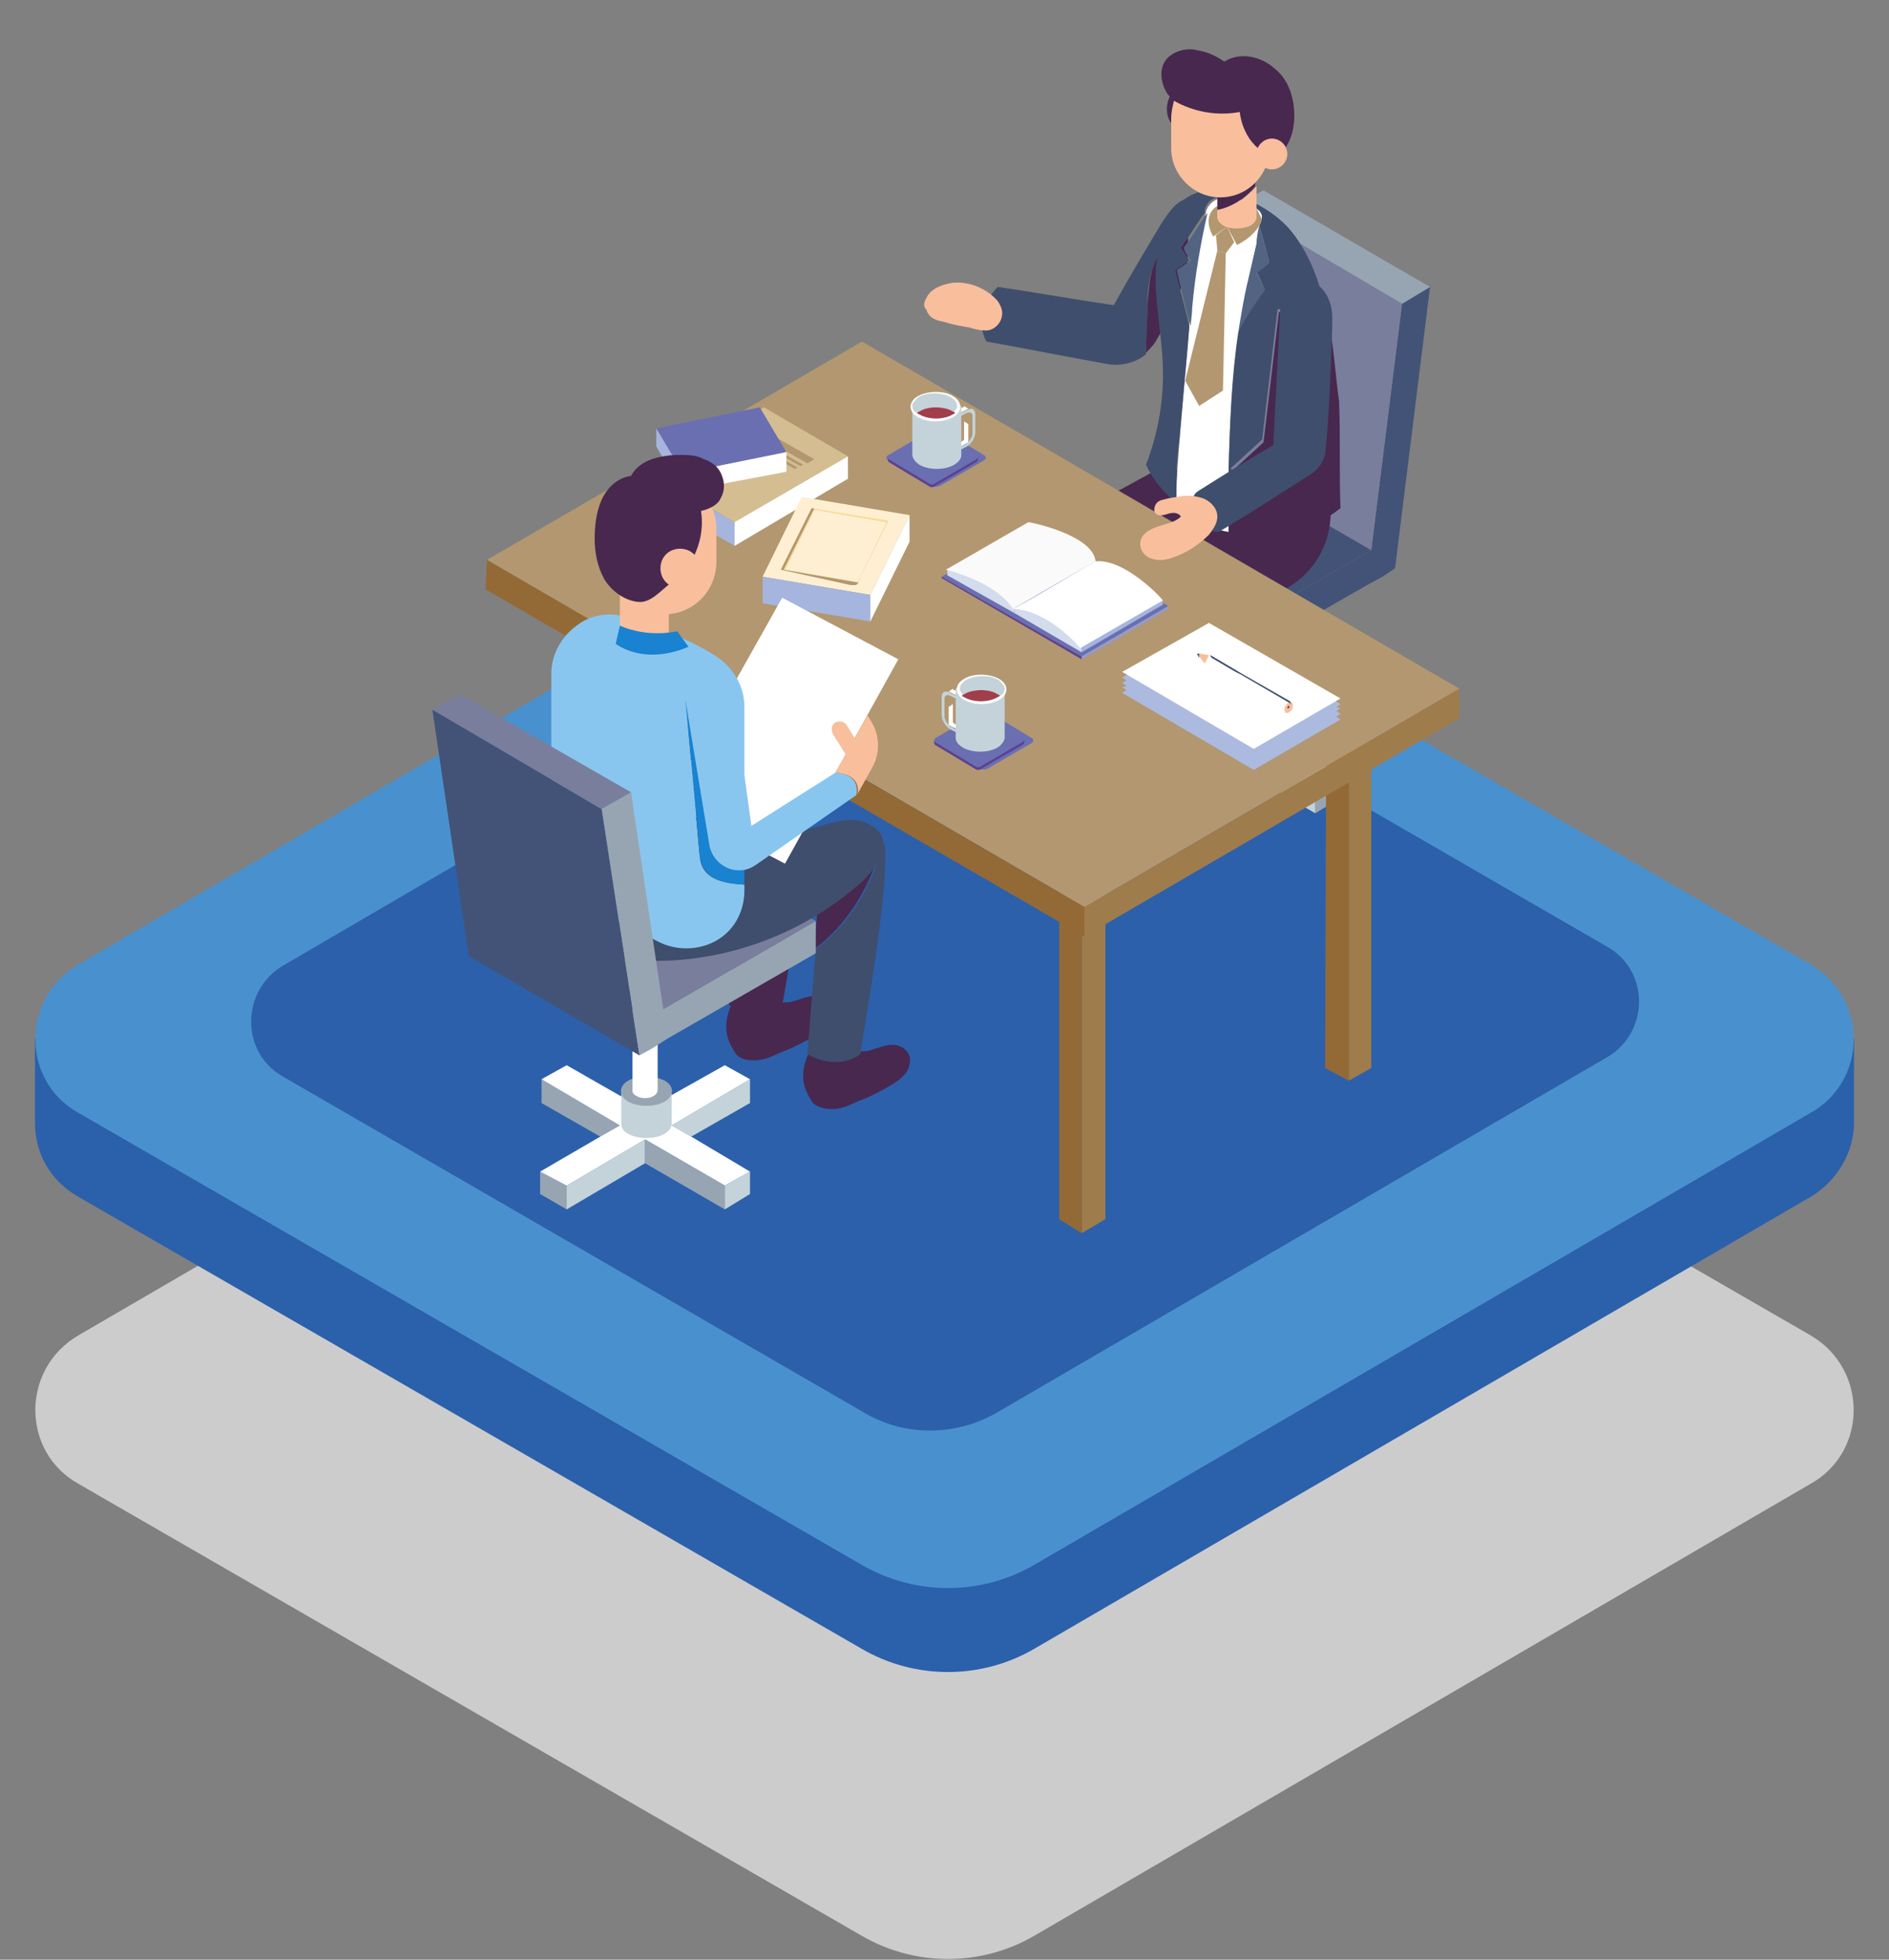 <?xml version="1.0" encoding="UTF-8"?>
<svg id="Step_2" xmlns="http://www.w3.org/2000/svg" version="1.1" viewBox="0 0 135 140">
  <rect x="0" y="0" width="135" height="140" fill="#808080" stroke="none"/>
  <!-- Generator: Adobe Illustrator 29.6.1, SVG Export Plug-In . SVG Version: 2.1.1 Build 9)  -->
  <defs>
    <style>
      .st0 {
        fill: #972f43;
      }

      .st1 {
        fill: #d3dced;
      }

      .st2 {
        fill: #7d313e;
      }

      .st3 {
        fill: #50243c;
      }

      .st4 {
        fill: #526482;
      }

      .st5 {
        fill: #2695aa;
      }

      .st6 {
        fill: #909dd0;
      }

      .st7 {
        fill: #bfc3d3;
      }

      .st8 {
        fill: #823340;
      }

      .st9 {
        fill: #8c3745;
      }

      .st10 {
        fill: #f9be9c;
      }

      .st11 {
        fill: #babbbb;
      }

      .st12 {
        fill: #fff;
      }

      .st13 {
        fill: #435377;
      }

      .st14 {
        fill: #1b6978;
      }

      .st15 {
        fill: #84273a;
      }

      .st16 {
        fill: #797e9c;
      }

      .st17 {
        fill: none;
      }

      .st18 {
        fill: #5c4291;
      }

      .st19 {
        fill: #ac4455;
      }

      .st20 {
        fill: #acbae0;
      }

      .st21 {
        fill: #3f4e6c;
      }

      .st22 {
        isolation: isolate;
      }

      .st23 {
        fill: #913947;
      }

      .st24 {
        fill: #89c6ef;
      }

      .st25 {
        fill: #a84253;
      }

      .st26 {
        fill: #936a35;
      }

      .st27 {
        fill: #983c4c;
      }

      .st28 {
        fill: #762434;
      }

      .st29 {
        fill: #2c60ab;
      }

      .st30 {
        fill: #a04050;
      }

      .st31 {
        fill: #a13e4c;
      }

      .st32 {
        fill: #2b60ab;
      }

      .st33 {
        fill: #a5b5de;
      }

      .st34 {
        fill: #4991ce;
      }

      .st35 {
        fill: #6a6fb2;
      }

      .st36 {
        fill: #da1b6c;
      }

      .st37 {
        fill: #b29770;
      }

      .st38 {
        fill: #a34051;
      }

      .st39 {
        fill: #c4d3d9;
      }

      .st40 {
        fill: #922d40;
      }

      .st41 {
        fill: #cdcccc;
      }

      .st42 {
        fill: #9e3d4f;
      }

      .st43 {
        fill: #ffdd89;
      }

      .st44 {
        fill: #48284f;
      }

      .st45 {
        fill: #fafafa;
      }

      .st46 {
        fill: #873542;
      }

      .st47 {
        fill: #9f7c4c;
      }

      .st48 {
        fill: #ffefd2;
      }

      .st49 {
        fill: #1982d1;
      }

      .st50 {
        fill: #d4be91;
      }

      .st51 {
        fill: #97a5b3;
      }

      .st52 {
        fill: #943c4b;
      }
    </style>
  </defs>
  <path class="st41" d="M129.4,95.4l-56-32.3c-3.8-2.2-8.5-2.2-12.3,0L5.6,95.4c-4.1,2.4-4.1,8.3,0,10.6l56,32.3c3.8,2.2,8.5,2.2,12.3,0l55.5-32.3c4.1-2.3,4.1-8.2,0-10.6Z"/>
  <g>
    <path class="st32" d="M132.5,74.2h-4.3l-54.8-31.6c-3.8-2.2-8.5-2.2-12.3,0L6.7,74.2H2.5v6h0c0,2.1,1,4.1,3.1,5.3l56,32.3c3.8,2.2,8.5,2.2,12.3,0l55.5-32.3c2-1.2,3.1-3.3,3.1-5.3h0v-6Z"/>
    <path class="st34" d="M129.4,68.9l-56-32.3c-3.8-2.2-8.5-2.2-12.3,0L5.6,68.9c-4.1,2.4-4.1,8.3,0,10.6l56,32.3c3.8,2.2,8.5,2.2,12.3,0l55.5-32.3c4.1-2.3,4.1-8.2,0-10.6Z"/>
  </g>
  <g>
    <path class="st29" d="M114.8,67.6l-41.7-24.1c-2.8-1.6-6.3-1.6-9.2,0l-43.7,25.5c-3,1.8-3,6.2,0,7.9l41.7,24.1c2.8,1.6,6.3,1.6,9.2,0l43.8-25.5c3-1.8,3-6.2-.1-7.9Z"/>
    <g>
      <g>
        <g>
          <g>
            <g>
              <polygon class="st39" points="85.1 52.9 80.9 50.5 80.9 48.8 86.5 52.1 85.1 52.9"/>
              <polygon class="st51" points="95.8 48.8 95.8 50.5 91.6 52.9 90.1 52.1 95.8 48.8"/>
              <polygon class="st39" points="82.6 56.4 82.6 58.1 80.8 57 80.8 55.3 82.6 56.4"/>
              <polygon class="st51" points="88.3 53.1 88.3 54.8 82.6 58.1 82.6 56.4 88.3 53.1"/>
              <polygon class="st12" points="88.3 53.1 82.6 56.4 80.8 55.3 85.1 52.9 86.5 52.1 80.9 48.8 82.7 47.7 88.3 51 94 47.7 95.8 48.8 90.1 52.1 91.6 52.9 95.8 55.3 94 56.4 88.3 53.1"/>
              <polygon class="st39" points="94 56.4 94 58.1 88.3 54.8 88.3 53.1 94 56.4"/>
              <polygon class="st51" points="95.8 55.3 95.8 57 94 58.1 94 56.4 95.8 55.3"/>
            </g>
            <path class="st39" d="M90.1,49.6v2.3h0c0,.3-.2.5-.5.7-.7.4-1.9.4-2.6,0-.4-.2-.5-.5-.5-.7h0v-2.3h3.6Z"/>
            <path class="st51" d="M87,48.9c-.7.4-.7,1.1,0,1.5s1.9.4,2.6,0,.7-1.1,0-1.5-1.8-.4-2.6,0Z"/>
            <path class="st12" d="M87.7,36.9c.3-.2.9-.2,1.2,0,.2.1.3.2.3.4v12.3c0,.1-.1.3-.3.4-.3.2-.9.2-1.2,0-.2-.1-.3-.2-.3-.4h0v-12.3h0c.1-.2.1-.3.3-.4Z"/>
          </g>
          <g class="st22">
            <polygon class="st16" points="87.4 47.7 75.5 40.8 75.5 38.5 87.4 45.4 87.4 47.7"/>
            <polygon class="st13" points="87.4 45.4 75.5 38.5 86.1 32.4 98 39.3 87.4 45.4"/>
            <polygon class="st13" points="100.2 21.7 102.2 20.5 99.7 40.6 98.8 41.2 97.7 41.8 87.4 47.7 87.4 45.4 98 39.3 100.2 21.7"/>
            <polygon class="st51" points="100.2 21.7 88.3 14.7 90.3 13.6 102.2 20.5 100.2 21.7"/>
            <polygon class="st16" points="98 39.3 86.1 32.4 88.3 14.7 100.2 21.7 98 39.3"/>
          </g>
        </g>
        <path class="st44" d="M82.6,33.6l-6.6,3.6,11.1,7.5,4.9-2.7c1.9-1.1,3.1-3.1,3.1-5.4v-1l-12.5-2Z"/>
      </g>
      <g class="st22">
        <polygon class="st7" points="79 56.6 77.3 57.6 75.7 56.6 77.3 55.7 79 56.6"/>
        <polygon class="st47" points="79 56.6 79 87.1 77.3 88.1 77.3 57.6 79 56.6"/>
        <polygon class="st26" points="77.3 57.6 77.3 88.1 75.7 87.1 75.7 56.6 77.3 57.6"/>
      </g>
      <g class="st22">
        <polygon class="st7" points="44.6 36.5 42.9 37.5 41.3 36.5 42.9 35.6 44.6 36.5"/>
        <polygon class="st47" points="44.6 36.5 44.6 67.1 42.9 68 42.9 37.5 44.6 36.5"/>
        <polygon class="st26" points="42.9 37.5 42.9 68 41.3 67.1 41.3 36.5 42.9 37.5"/>
      </g>
      <g class="st22">
        <polygon class="st7" points="98 45.7 96.4 46.7 94.8 45.7 96.4 44.8 98 45.7"/>
        <polygon class="st47" points="98 45.7 98 76.3 96.4 77.2 96.4 46.7 98 45.7"/>
        <polygon class="st26" points="96.4 46.7 96.4 77.2 94.7 76.3 94.8 45.7 96.4 46.7"/>
      </g>
      <g class="st22">
        <polygon class="st37" points="104.3 49.2 77.5 64.8 34.8 40 61.6 24.4 104.3 49.2"/>
        <polygon class="st47" points="104.3 49.2 104.3 51.3 77.5 66.9 77.5 64.8 104.3 49.2"/>
        <polygon class="st26" points="77.5 64.8 77.5 66.9 34.7 42.1 34.8 40 77.5 64.8"/>
      </g>
      <g>
        <g class="st22">
          <polygon class="st35" points="83.5 43.3 77.3 46.9 67.3 41.2 73.6 37.5 83.5 43.3"/>
          <polygon class="st6" points="83.5 43.3 83.5 43.5 77.3 47.1 77.3 46.9 83.5 43.3"/>
          <polygon class="st18" points="77.3 46.9 77.3 47.1 67.3 41.3 67.3 41.2 77.3 46.9"/>
        </g>
        <polygon class="st11" points="78.3 40.1 78.3 40.4 72.5 43.8 72.5 43.5 78.3 40.1"/>
        <polygon class="st1" points="72.5 43.5 72.5 43.8 67.7 41.1 67.7 40.7 71.4 40.4 72.5 43.5"/>
        <polygon class="st33" points="83.1 42.8 83.1 43.2 77.3 46.6 77.3 46.2 83.1 42.8"/>
        <polygon class="st1" points="77.3 46.2 77.3 46.6 72.5 43.8 72.5 43.5 75.7 43.5 77.3 46.2"/>
        <path class="st12" d="M78.3,40.1c-1.3.7-3.5,2.1-5.9,3.4,2.6.1,4.8,2.8,4.8,2.8l5.9-3.4c0-.1-2.7-3-4.8-2.8Z"/>
        <path class="st45" d="M78.3,40.1c-1.6.9-4,2.3-5.9,3.4-1.3-2-4.8-2.8-4.8-2.8l5.9-3.4c.1,0,4.6.9,4.8,2.8Z"/>
      </g>
      <g>
        <g>
          <g>
            <rect class="st5" x="54" y="30.4" height=".6"/>
            <rect class="st5" x="53.4" y="30.9" height=".3"/>
            <rect class="st5" x="53" y="31.2" height=".3"/>
            <polygon class="st14" points="54.3 30.6 58.1 32.8 58.1 32.8 54.3 30.6 54.3 30.6"/>
            <polygon class="st37" points="54.3 30.6 53.7 30.9 57.6 33.1 58.1 32.8 54.3 30.6"/>
            <polygon class="st14" points="53.5 31 57.4 33.2 57.4 33.2 53.5 31 53.5 31"/>
            <polygon class="st37" points="53.5 31 53.5 31 53.3 31.1 57.2 33.4 57.4 33.2 53.5 31"/>
            <polygon class="st14" points="53.1 31.2 57 33.5 57 33.5 53.1 31.2 53.1 31.2"/>
            <polygon class="st37" points="53.1 31.2 53.1 31.2 52.9 31.4 56.8 33.6 57 33.5 53.1 31.2"/>
            <path class="st50" d="M60.6,32.6l-6-3.5-8.1,4.7,6,3.5,8.1-4.7ZM54.3,30.6l3.9,2.2h0l-.5.3-3.9-2.2h0l.5-.3ZM53.5,31l3.9,2.2h0l-.2.1-3.9-2.2h0l.2-.1ZM53.1,31.2l3.9,2.2h0l-.2.1-3.9-2.2h0l.2-.1Z"/>
            <polygon class="st33" points="46.5 33.9 46.5 35.5 52.5 39 52.5 37.3 46.5 33.9"/>
            <polygon class="st12" points="52.5 37.3 52.5 39 60.6 34.2 60.6 32.6 52.5 37.3"/>
          </g>
          <polygon class="st36" points="46.7 34.4 46.7 35.5 46.9 35.3 47.1 35.7 47.1 34.7 46.7 34.4"/>
        </g>
        <g>
          <path class="st17" d="M63.7,37.2h0Z"/>
          <polygon class="st17" points="58 36.3 58 36.3 58 36.3 58 36.3"/>
          <polygon class="st17" points="58.1 36.3 58.1 36.3 58.1 36.3 58.1 36.3"/>
          <polygon class="st17" points="58.2 36.2 58.2 36.2 58.2 36.2 58.2 36.2"/>
          <polygon class="st17" points="63.7 37.2 63.7 37.2 63.7 37.2 63.7 37.2"/>
          <polygon class="st17" points="58.1 36.2 58.1 36.2 58.1 36.2 58.1 36.2"/>
          <path class="st17" d="M58.2,36.2h0Z"/>
          <path class="st17" d="M58.1,36.2h0Z"/>
          <path class="st17" d="M63.7,37.2h0Z"/>
          <path class="st17" d="M63.7,37.2h0Z"/>
          <polygon class="st17" points="55.8 40.7 55.8 40.7 55.8 40.7 55.8 40.7"/>
          <polygon class="st17" points="55.8 40.7 55.8 40.7 55.8 40.7 55.8 40.7 55.8 40.7"/>
          <polygon class="st17" points="58 36.3 58 36.3 58 36.3 58 36.3"/>
          <path class="st17" d="M55.8,40.7h0Z"/>
          <polygon class="st27" points="58.2 36.2 63.6 37.2 63.6 37.2 58.2 36.2 58.2 36.2"/>
          <polygon class="st9" points="58.2 36.2 58.2 36.2 58.2 36.2 58.2 36.2"/>
          <path class="st23" d="M58.2,36.2h0Z"/>
          <polygon class="st52" points="58.2 36.2 58.2 36.2 58.2 36.2 58.2 36.2"/>
          <polygon class="st52" points="58.2 36.2 58.2 36.2 58.2 36.2 58.2 36.2"/>
          <path class="st27" d="M58.2,36.2h0q-.1,0,0,0h0q-.1,0,0,0Z"/>
          <polygon class="st42" points="58.1 36.2 58.1 36.2 58.1 36.2 58.1 36.2"/>
          <polygon class="st42" points="58.1 36.2 58.1 36.2 58.1 36.2 58.1 36.2"/>
          <path class="st38" d="M58.1,36.2h0Z"/>
          <polygon class="st25" points="58.1 36.2 58.1 36.2 58.1 36.2 58.1 36.2"/>
          <polygon class="st25" points="58.1 36.2 58.1 36.2 58.1 36.2 58.1 36.2"/>
          <path class="st19" d="M58.1,36.2h0Z"/>
          <polygon class="st19" points="58.1 36.3 58.1 36.3 58 36.3 58 36.3 58.1 36.3"/>
          <polygon class="st25" points="58 36.3 58 36.3 58 36.3 58 36.3"/>
          <polygon class="st25" points="58 36.3 58 36.3 58 36.3 58 36.3"/>
          <polygon class="st38" points="58 36.3 58 36.3 58 36.3 58 36.3"/>
          <polygon class="st38" points="58 36.3 58 36.3 58 36.3 58 36.3"/>
          <polygon class="st42" points="58 36.3 58 36.3 58 36.3 58 36.3"/>
          <polygon class="st27" points="58 36.3 58 36.3 58 36.3 58 36.3 58 36.3"/>
          <polygon class="st2" points="63.7 37.2 63.7 37.2 63.7 37.2 63.7 37.2"/>
          <path class="st8" d="M63.7,37.2h0Z"/>
          <path class="st46" d="M63.7,37.2h0Z"/>
          <polygon class="st9" points="63.6 37.2 63.7 37.2 63.7 37.2 63.6 37.2 63.6 37.2"/>
          <path class="st40" d="M63.4,37.3h0Z"/>
          <path class="st30" d="M55.8,40.8h0Z"/>
          <polygon class="st30" points="55.8 40.7 58 36.3 58 36.3 55.8 40.7 55.8 40.7"/>
          <path class="st30" d="M55.9,40.8h0Z"/>
          <polygon class="st30" points="55.8 40.8 55.8 40.8 55.8 40.8 55.8 40.8"/>
          <polygon class="st27" points="55.8 40.7 55.8 40.7 55.8 40.7 55.8 40.7"/>
          <polygon class="st27" points="55.8 40.8 55.8 40.8 55.8 40.8 55.8 40.8"/>
          <polygon class="st52" points="55.8 40.8 55.8 40.8 55.8 40.8 55.8 40.8"/>
          <path class="st52" d="M55.8,40.7h0Z"/>
          <polygon class="st52" points="55.8 40.7 55.8 40.7 55.8 40.7 55.8 40.7"/>
          <polygon class="st23" points="55.8 40.7 55.8 40.7 55.8 40.7 55.8 40.7"/>
          <polygon class="st23" points="55.8 40.7 55.8 40.7 55.8 40.7 55.8 40.7"/>
          <polygon class="st9" points="55.8 40.7 55.8 40.7 55.8 40.7 55.8 40.7"/>
          <polygon class="st15" points="55.89 40.81 55.89 40.81 55.89 40.81 55.89 40.81"/>
          <path class="st28" d="M55.8,40.8h0Z"/>
          <path class="st28" d="M55.8,40.8h0Z"/>
          <path class="st28" d="M55.8,40.7h0Z"/>
          <path class="st30" d="M61.5,41.7h0Z"/>
          <polygon class="st30" points="63.4 37.3 61.3 41.6 61.3 41.6 61.3 41.6 63.4 37.3 63.4 37.3"/>
          <rect class="st27" x="58.7" y="38.5" height="5.3"/>
          <path class="st43" d="M63.7,37.2h0q-.1,0,0,0h0l-5.5-.9h0l-2.2,4.4h0l5.2.9h.3q.1,0,.2-.1h0l.2-.5,1.8-3.8h0ZM63.4,37.3l-2.1,4.3h0l-5.2-.9h0l2.1-4.3,5.2.9h0Z"/>
          <polygon class="st0" points="61.5 41.7 61.5 41.7 61.8 41.2 61.5 41.7"/>
          <polygon class="st40" points="55.9 40.8 55.9 40.8 61.1 41.7 55.9 40.8"/>
          <path class="st40" d="M61.5,41.7h0Z"/>
          <path class="st48" d="M62.2,42.5l2.8-5.7-7.7-1.3-2.8,5.7,7.7,1.3ZM55.8,40.7h0l2.2-4.4h0l5.5.9h0l-2,4-.2.5h0s-.1.1-.2.1h-.3l-5-1.1h0q.1.1,0,0,.1.1,0,0,0,.1,0,0,0,.1,0,0,0,.1,0,0h0q0,.1,0,0,0,.1,0,0,0,.1,0,0h0Z"/>
          <polygon class="st48" points="61.3 41.6 63.4 37.3 63.4 37.3 58.2 36.4 56.1 40.7 56.1 40.7 61.3 41.6"/>
          <polygon class="st33" points="54.5 41.2 54.5 43.1 62.2 44.4 62.2 42.5 54.5 41.2"/>
          <polygon class="st12" points="62.2 42.5 62.2 44.4 65 38.7 65 36.8 62.2 42.5"/>
        </g>
        <g class="st22">
          <polygon class="st35" points="54.3 29.1 56.2 32.3 48.8 33.8 46.9 30.6 54.3 29.1"/>
          <polygon class="st12" points="56.2 32.3 56.2 33.7 48.8 35.1 48.8 33.8 56.2 32.3"/>
          <polygon class="st33" points="48.8 33.8 48.8 35.1 46.9 31.9 46.9 30.6 48.8 33.8"/>
        </g>
      </g>
      <g>
        <g>
          <g>
            <polygon class="st51" points="42.9 81.2 38.7 78.8 38.7 77.1 44.3 80.4 42.9 81.2"/>
            <polygon class="st39" points="53.6 77.1 53.6 78.8 49.4 81.2 48 80.4 53.6 77.1"/>
            <polygon class="st51" points="40.5 84.7 40.5 86.4 38.6 85.3 38.6 83.7 40.5 84.7"/>
            <polygon class="st39" points="46.1 81.4 46.1 83.1 40.5 86.4 40.5 84.7 46.1 81.4"/>
            <polygon class="st12" points="46.1 81.4 40.5 84.7 38.6 83.7 42.9 81.2 44.3 80.4 38.7 77.1 40.5 76.1 46.1 79.3 51.8 76.1 53.6 77.1 48 80.4 49.4 81.2 53.6 83.7 51.8 84.7 46.1 81.4"/>
            <polygon class="st51" points="51.8 84.7 51.8 86.4 46.1 83.1 46.1 81.4 51.8 84.7"/>
            <polygon class="st39" points="53.6 83.7 53.6 85.3 51.8 86.4 51.8 84.7 53.6 83.7"/>
          </g>
          <path class="st39" d="M48,78v2.3h0c0,.3-.2.5-.5.7-.7.4-1.9.4-2.6,0-.4-.2-.5-.5-.5-.7h0v-2.3h3.6Z"/>
          <path class="st51" d="M44.9,77.2c-.7.4-.7,1.1,0,1.5s1.9.4,2.6,0c.7-.4.7-1.1,0-1.5-.8-.4-1.9-.4-2.6,0Z"/>
          <path class="st12" d="M45.5,65.2c.3-.2.9-.2,1.2,0,.2.1.3.2.3.4v12.3c0,.1-.1.3-.3.4-.3.2-.9.2-1.2,0-.2-.1-.3-.2-.3-.4h0v-12.3h0c.1-.2.2-.3.3-.4Z"/>
        </g>
        <g>
          <path class="st44" d="M52.6,75.3c-.4-.6-.7-1.2-.7-1.9s.2-1.4.6-2c.8,0,1.7-.1,2.5-.1.3.4,1,.3,1.4.3.5-.1.9-.3,1.4-.4s1-.1,1.4.3c.5.4.4,1.2,0,1.7s-1,.8-1.5,1.1c-.6.3-1.1.6-1.7.8-.5.2-1,.5-1.6.6-.5.1-1.4.1-1.8-.4Z"/>
          <g>
            <g>
              <path class="st3" d="M57.4,57.2l-4.4,3.1-.3,4c2.3-1.7,3.9-4.3,4.7-7.1Z"/>
              <path class="st44" d="M57.7,56.8l-4.7,3.1v.4l4.4-3.1c-.8,2.8-2.4,5.4-4.7,7.1l-.6,7.5s2,1.3,3.8,0c0,.1,2.2-12,1.8-15Z"/>
            </g>
            <path class="st3" d="M53.5,55.4c.7-.2,1.5-.4,2.2-.3.7.1,1.5.5,1.8,1.1.5,1.1-.4,2.3-1.3,3.2-2.6,2.4-5.9,4.1-9.3,5l-1-6.9c2.5-.7,5.1-1.4,7.6-2.1Z"/>
          </g>
        </g>
        <polygon class="st16" points="58.3 65.8 46.1 58.7 35.2 65 47.4 72.1 58.3 65.8"/>
        <g>
          <path class="st44" d="M58.1,78.8c-.4-.6-.7-1.2-.7-1.9s.2-1.4.6-2c.8,0,1.7-.1,2.5-.1.3.4,1,.3,1.4.3.5-.1.9-.3,1.4-.4s1-.1,1.4.3c.5.4.4,1.2,0,1.7s-1,.8-1.5,1.1c-.6.3-1.1.6-1.7.8-.5.2-1,.5-1.6.6-.5.1-1.4,0-1.8-.4Z"/>
          <g>
            <g>
              <path class="st44" d="M62.9,60.7l-4.4,3.1-.3,4c2.3-1.7,3.9-4.3,4.7-7.1Z"/>
              <path class="st21" d="M63.2,60.2l-4.6,3.2v.4l4.4-3.1c-.8,2.8-2.4,5.4-4.7,7.1l-.6,7.5s2,1.3,3.8,0c-.1,0,2.2-12.1,1.7-15.1Z"/>
            </g>
            <path class="st21" d="M41.2,65.1c.4-1.3,1.8-1.8,3.1-2.2,4.9-1.3,9.8-2.7,14.7-4,.7-.2,1.5-.4,2.2-.3.7.1,1.5.5,1.8,1.1.5,1.1-.4,2.3-1.3,3.2-4.4,4-10.4,6.1-16.3,5.7-1.1-.1-2.2-.2-3-.8-.9-.6-1.5-1.7-1.2-2.7Z"/>
          </g>
        </g>
        <g>
          <polygon class="st12" points="56.1 61.7 64.2 47.1 55.9 42.7 47.7 57.3 56.1 61.7"/>
          <g>
            <path class="st24" d="M50,61.1l-1-11,4.2,8.4v-8c0-1.5-.8-2.8-2-3.6-2-1.3-4.6-2.2-6.4-2.8-1.2-.4-2.6-.2-3.6.6-1.1.8-1.8,2.1-1.8,3.4v13.2c0,1.3.7,2.4,1.8,3l5.9,3c1.2.6,2.7.6,3.9,0,1.4-.7,2.2-2.1,2.2-3.7v-.4c-1.6-.1-3.1-.4-3.2-2.1Z"/>
            <path class="st49" d="M49,50.1l1,11c.2,1.7,1.6,2,3.2,2.1v-4.7l-4.2-8.4Z"/>
          </g>
          <g>
            <path class="st24" d="M59.7,55.2l-6,3.8-1.3-9.4c-.1-1-1.1-1.7-2.1-1.4h0c-.9.2-1.4,1.1-1.3,1.9l1.7,10.3c.3,1.5,2,2.3,3.3,1.4l7.2-5c.3-1.6-1.5-1.6-1.5-1.6Z"/>
            <path class="st10" d="M62.3,51.6l-.3-.5-2.3,4.1s1.8,0,1.6,1.5l1-1.8c.6-1,.6-2.3,0-3.3Z"/>
          </g>
          <path class="st10" d="M61.5,53.4l-1-1.6c-.2-.3-.5-.3-.8-.2-.3.2-.3.5-.2.8l1,1.6c.2.3.5.3.8.2.3-.2.4-.6.2-.8Z"/>
          <path class="st10" d="M47.6,34c-2.3-.2-4.4,1.6-4.4,4v1.5c0,1.5.8,3,2.2,3.7l.3.2c2.5,1.4,5.5-.4,5.5-3.3v-2.1c.1-2.1-1.5-3.9-3.6-4Z"/>
          <path class="st10" d="M47.8,46h0c-1.1.5-2.4.5-3.5,0h0v-4.2h3.5v4.2Z"/>
          <path class="st44" d="M50.1,36.5c.3,1.9-.5,4-2.1,5.1-.8.6-1.5,1.5-2.4,1.4-1-.1-1.9-.8-2.4-1.6-.5-.9-.7-1.9-.7-2.9,0-.9.1-1.9.5-2.8.4-.9,1.2-1.6,2.1-1.7.3-.6.9-1,1.5-1.2s1.3-.3,1.9-.3,1.3,0,1.8.3c.6.2,1.1.6,1.3,1.2.2.5.2,1.1-.1,1.6-.2.5-.9.8-1.4.9Z"/>
          <path class="st10" d="M50,40.6c0,.8-.6,1.4-1.4,1.4s-1.4-.6-1.4-1.4.6-1.4,1.4-1.4,1.4.6,1.4,1.4Z"/>
          <path class="st49" d="M44.3,44.7l-.3,1.3c2.4,1.6,5.2.2,5.2.2l-.8-1.1c-.1,0-2,.5-4.1-.4Z"/>
        </g>
        <g>
          <polygon class="st51" points="45.1 56.6 43 57.8 45.7 75.4 46.6 74.9 47.7 74.2 58.3 68.1 58.3 65.8 47.4 72.1 45.1 56.6"/>
          <polygon class="st16" points="45.1 56.6 32.9 49.6 30.9 50.7 43 57.8 45.1 56.6"/>
          <polygon class="st13" points="43 57.8 30.9 50.7 33.5 68.3 45.7 75.4 43 57.8"/>
        </g>
      </g>
      <g>
        <g>
          <g>
            <path class="st21" d="M82.4,19.1c.4-1.3,1.4-2.3,2.5-3.2v-1.7c-.8.1-1.3.9-1.8,1.6-1.2,2-2.4,4-3.5,6-2.8-.4-5.5-.9-8.3-1.3-1,1-1.5,2.7-.8,3.9,2.8.5,5.8,1.1,8.6,1.6,1,.2,2.1-.1,2.8-.7,0-1.1.1-2.3.1-3.4,0-1,.1-2,.4-2.8Z"/>
            <path class="st44" d="M82.4,19.1c-.3.9-.3,1.8-.4,2.7,0,1.1-.1,2.3-.1,3.4.3-.3.6-.6.8-1,.8-1.3,1.4-2.7,1.9-4.2.4-1.3.3-2.8.3-4.2-1.1,1-2.1,2-2.5,3.3Z"/>
          </g>
          <path class="st10" d="M71.6,22.6c-.1.6-.7,1.1-1.3,1-.3,0-.7-.1-1-.2-.6-.1-1.2-.2-1.8-.4-.5-.1-1.1-.2-1.3-.9-.2-.1-.2-.5,0-.8.3-.7,1.2-1,1.9-1.1,1.2-.1,2.4.4,3.2,1.3.2.3.4.7.3,1.1h0Z"/>
        </g>
        <g>
          <path class="st12" d="M90.2,15.3c-.1-.2-.4-.4-.6-.5-.4-.2-.8-.5-1.2-.6-.4-.1-.9-.2-1.3,0-.4.1-.8.5-.9.9-.4,2.3-.9,4.7-1.1,7-.3,3.1-.5,6.2-.8,9.3-.1,1.6-.3,3.2-.2,4.7.6.5,1.3.9,2,1.3.5.3,1.1.5,1.7.6v-4.2c.1-4.6.4-9.2,1.4-13.7.2-.9.4-1.7.6-2.6.1-.4.1-.9.2-1.3.1-.4.4-.6.2-.9Z"/>
          <path class="st44" d="M94.8,22.2c0-.1-.1-.3-.1-.4l-3.3.5-1.1,9.3-2.4,2.2v4.2c.1,0,.2,0,.3.1,2.6.6,5.5-.1,7.6-1.8-.1-2.4,0-5.2-.1-7.6-.3-2.2-.4-4.4-.9-6.5Z"/>
          <g>
            <path class="st21" d="M92.1,16.3c-1.2-1.3-2.8-2.1-4.5-2.6-1.5-.4-3.1.2-3.9,1.6-.7,1.2-1,2.6-1.1,3.9-.1,2.3.4,4.5.5,6.8.1,2.4-.3,4.9-1.2,7.2.5,1.1,1.3,2,2.2,2.8-.1-1.6,0-3.2.2-4.7.2-2.7.5-5.3.7-8-.3-1.3-.7-2.7-1-4,.3-.2.7-.5,1-.7-.2-.3-.4-.6-.6-.9.6-.8,1.1-1.7,1.7-2.5v-.2c.1-.4.4-.8.9-.9.4-.1.9-.1,1.3,0s.8.4,1.2.6c.2.1.5.3.6.5.2.3,0,.6-.1.8.2.9.5,1.8.7,2.7-.3.2-.6.4-.9.7.2.4.4.9.6,1.3-.7.9-1.4,1.9-1.9,3-.5,3.3-.6,6.6-.7,9.9l2.4-2.2,1.1-9.3,3.3-.5c-.4-1.8-1.2-3.8-2.5-5.3Z"/>
            <path class="st4" d="M85.1,18.6c-.3.2-.7.5-1,.7.3,1.3.6,2.7,1,4,0-.4.1-.8.1-1.3.2-2.3.6-4.6,1.1-6.8-.6.8-1.1,1.7-1.7,2.5.1.4.3.6.5.9Z"/>
            <path class="st4" d="M89.8,19.5c.3-.2.6-.4.9-.7-.2-.9-.5-1.8-.7-2.7h0c-.1.4-.2.9-.2,1.3-.2.9-.4,1.7-.6,2.6-.3,1.2-.5,2.5-.7,3.7.5-1,1.2-2,1.9-3-.2-.3-.4-.8-.6-1.2Z"/>
          </g>
        </g>
        <g>
          <path class="st21" d="M93.8,33.8c-2.2,1.4-4.5,2.9-6.7,4.2-.7,0-1.3-.4-1.6-1-.3-.6-.5-1.5.1-1.9,1.9-1.2,3.5-2.2,5.4-3.3l.5-9.9c0-.8.6-1.6,1.3-1.8,1-.3,1.9.5,2.2,1.4.3.7.2,1.5.2,2.2-.1,2.7-.2,6-.5,8.8-.2.6-.5,1-.9,1.3Z"/>
          <path class="st10" d="M83.9,39.8c.9-.3,1.8-.9,2.5-1.6.3-.4.6-.8.6-1.3,0-.7-.7-1.3-1.4-1.4-.7-.2-1.4,0-2.1.1-.3.1-.6.1-.8.3s-.3.6-.1.8c.2.2.6.1.9,0s.7-.1.9.2c-.4.4-1,.5-1.6.7s-1.2.5-1.3,1.1c-.1.5.3,1.1.8,1.2.5.2,1.1.1,1.6-.1Z"/>
        </g>
        <g>
          <path class="st44" d="M83.8,8.9c-.5-.5-.5-1.4-.2-2-.4-.4-.6-1.1-.6-1.6s.2-1,.6-1.3c.5-.4,1.3-.6,2-.4.7.1,1.3.4,1.9.8,1.1-.7,2.6-.4,3.6.5,1,.8,1.4,2.1,1.4,3.4,0,.8-.2,1.6-.6,2.2-.6.9-1.6,1.4-2.7,1.5s-2.1-.2-3.1-.7c-.9-.7-1.6-1.6-2.3-2.4Z"/>
          <g>
            <path class="st37" d="M87.7,16.2c1.2-.2,1.9-.8,2.1-1.3l.2.4c.2.3.2.6,0,.8-.5.9-1.6,1.4-1.6,1.4l-.7-1.3Z"/>
            <path class="st37" d="M87,14.7v.8c.1.5.7.7.7.7l-1,.7c-.6-1.1-.3-1.8.3-2.2Z"/>
            <g>
              <polygon class="st37" points="87.7 16.2 86.9 16.8 87 17.9 87.6 18.1 88.2 17.3 87.7 16.2"/>
              <polygon class="st37" points="87 17.9 84.7 27.2 85.7 29 87.4 27.9 87.6 18.1 87 17.9"/>
            </g>
          </g>
          <g>
            <path class="st10" d="M87,15v.5h0c0,.2.1.4.4.6.5.3,1.4.3,2,0,.3-.2.4-.4.4-.6h0v-2.2c-.8.9-1.8,1.5-2.8,1.7Z"/>
            <path class="st44" d="M89.7,13.3v-1.2h0c0-.2-.1-.4-.4-.6-.5-.3-1.4-.3-2,0-.2.2-.3.5-.3.7v2.8c1-.2,2-.8,2.7-1.7Z"/>
          </g>
          <path class="st10" d="M92,11c0,.6-.5,1.1-1.1,1.1s-1.1-.5-1.1-1.1.5-1.1,1.1-1.1,1.1.5,1.1,1.1Z"/>
          <path class="st10" d="M89.7,10.4c-.6-.6-1-1.5-1.1-2.4-1.6.3-3.3,0-4.7-.8-.1.4-.2.8-.2,1.3v2.1c0,1.9,1.6,3.5,3.5,3.5h0c1.8,0,3.2-1.3,3.5-3-.4-.2-.7-.4-1-.7Z"/>
        </g>
      </g>
      <g>
        <g>
          <path class="st35" d="M63.5,32.5c-.2.1-.2.3,0,.4l3,1.8c.2.1.5.1.7,0l3.1-1.8c.2-.1.2-.3,0-.4l-3-1.8c-.2-.1-.5-.1-.7,0l-3.1,1.8Z"/>
          <path class="st18" d="M63.4,32.7h0q0,.1,0,0,0,.1,0,0,0,.1,0,0,0,.1,0,0,0,.1,0,0,0,.1.1.1h0l3,1.8h.2l3.1-1.8q.1-.1.1-.2v.2q0,.1-.1.2l-3.1,1.8h-.2l-3-1.8h0l-.1-.3h0Z"/>
        </g>
        <g>
          <g>
            <polygon class="st11" points="68.5 32 68.3 31.9 68.3 32.1 68.5 32.2 68.5 32"/>
            <path class="st12" d="M68.8,31.5q.1,0,0,0,.1,0,0,0,.1,0,0,0,.1,0,0,0l.1-.1h0v-1.3h0l.3.2h0v1.3h0l-.7.4-.3-.2.6-.3Z"/>
            <path class="st12" d="M68.8,29.1h0q.1,0,0,0,.1,0,0,0,.1,0,0,0,.1,0,0,0,.1,0,0,0,.1,0,0,0,.1,0,0,0h0q.1,0,0,0,.1,0,.1-.1h0l.3.2h0l-.6.3-.3-.2.5-.2Z"/>
            <polygon class="st11" points="68.5 29.6 68.3 29.4 68.3 29.7 68.5 29.8 68.5 29.6"/>
            <path class="st39" d="M68.5,29.6v.2l.6-.3c.2-.1.4,0,.4.2v1.3c0,.2-.2.5-.4.7l-.6.3v.2l.6-.3c.3-.2.6-.6.6-1v-1.3c0-.4-.3-.5-.6-.3l-.6.3Z"/>
          </g>
          <path class="st39" d="M65.1,29h3.6v3.5h0c0,.3-.2.5-.5.7-.7.4-1.8.4-2.5,0-.3-.2-.5-.5-.5-.7h0v-3.5h-.1Z"/>
          <path class="st12" d="M65.6,28.3c-.7.4-.7,1.1,0,1.5s1.8.4,2.5,0,.7-1.1,0-1.5c-.6-.4-1.8-.4-2.5,0Z"/>
          <g>
            <path class="st39" d="M66.9,29.1c-.5,0-.9.1-1.2.3-.1,0-.1.1-.2.1-.2-.1-.3-.3-.3-.5s.2-.4.4-.6c.3-.2.7-.3,1.2-.3.4,0,.9.1,1.2.3.3.2.4.4.4.6s-.1.3-.3.5c-.1,0-.1-.1-.2-.1-.1-.2-.6-.3-1-.3Z"/>
            <path class="st31" d="M66.9,29.9c-.4,0-.9-.1-1.2-.3-.1,0-.1-.1-.2-.1.1,0,.1-.1.2-.1.3-.2.7-.3,1.2-.3.4,0,.9.1,1.2.3.1,0,.1.1.2.1-.1,0-.1.1-.2.1-.3.2-.8.3-1.2.3Z"/>
          </g>
        </g>
      </g>
      <g>
        <g>
          <path class="st35" d="M66.9,52.7c-.2.1-.2.3,0,.4l3,1.8c.2.1.5.1.7,0l3.1-1.8c.2-.1.2-.3,0-.4l-3-1.8c-.2-.1-.5-.1-.7,0l-3.1,1.8Z"/>
          <path class="st18" d="M66.7,52.9h0q0,.1,0,0,0,.1,0,0,.1.1,0,0,.1.1,0,0,0,.1.1.1h0l3,1.8h.2l3.1-1.8q.1-.1.1-.2v.2q0,.1-.1.2l-3.1,1.8h-.2l-3-1.8h0l-.1-.3h0Z"/>
        </g>
        <g>
          <g>
            <polygon class="st11" points="68.5 52.2 68.7 52.1 68.7 52.3 68.5 52.4 68.5 52.2"/>
            <path class="st12" d="M68.2,51.7s-.1,0,0,0q-.1,0,0,0-.1,0,0,0-.1,0,0,0l-.1-.1h0v-1.3h0l-.3.2h0v1.3h0l.6.3.3-.2-.5-.2Z"/>
            <path class="st12" d="M68.2,49.3h0q-.1,0,0,0-.1,0,0,0-.1,0,0,0-.1,0,0,0-.1,0,0,0-.1,0,0,0h0q-.1-.1,0,0-.1,0-.1-.1h0l-.3.2h0l.6.3.3-.2-.5-.2Z"/>
            <polygon class="st11" points="68.5 49.8 68.8 49.6 68.8 49.8 68.5 50 68.5 49.8"/>
            <path class="st39" d="M68.5,49.8v.2l-.6-.3c-.2-.1-.4,0-.4.2v1.3c0,.2.2.5.4.7l.6.3v.2l-.6-.3c-.3-.2-.6-.6-.6-1v-1.3c0-.4.3-.5.6-.3l.6.3Z"/>
          </g>
          <path class="st39" d="M71.9,49.2h-3.6v3.5h0c0,.3.2.5.5.7.7.4,1.8.4,2.5,0,.3-.2.5-.5.5-.7h0v-3.5h.1Z"/>
          <path class="st12" d="M71.4,48.5c.7.4.7,1.1,0,1.5s-1.8.4-2.5,0-.7-1.1,0-1.5c.6-.4,1.8-.4,2.5,0Z"/>
          <g>
            <path class="st39" d="M70.1,49.3c.5,0,.9.1,1.2.3.1,0,.1.1.2.1.2-.1.3-.3.3-.5s-.2-.4-.4-.6c-.3-.2-.7-.3-1.2-.3-.4,0-.9.1-1.2.3-.3.2-.4.4-.4.6s.1.3.3.5c.1,0,.1-.1.2-.1.1-.2.6-.3,1-.3Z"/>
            <path class="st31" d="M70.1,50.1c.4,0,.9-.1,1.2-.3.1,0,.1-.1.2-.1-.1,0-.1-.1-.2-.1-.3-.2-.7-.3-1.2-.3-.4,0-.9.1-1.2.3-.1,0-.1.1-.2.1.1,0,.1.1.2.1.3.2.8.3,1.2.3Z"/>
          </g>
        </g>
      </g>
    </g>
  </g>
  <g>
    <g>
      <polygon class="st20" points="95.5 50.5 95.8 50.3 86.4 44.8 80.2 48.4 80.5 48.6 80.2 48.8 80.5 49 80.2 49.1 80.5 49.3 80.2 49.5 89.6 55 95.8 51.4 95.5 51.2 95.8 51 95.5 50.8 95.8 50.6 95.5 50.5"/>
      <polygon class="st12" points="95.8 49.9 89.6 53.5 80.2 48 86.4 44.5 95.8 49.9"/>
    </g>
    <g>
      <path class="st21" d="M85.8,46.7h-.2s-.1,0,0,.1l.1.2c0-.2,0-.3.1-.3Z"/>
      <path class="st10" d="M86.4,46.8l-.6-.1c-.1,0-.1.1-.1.2l.4.5.3-.6Z"/>
      <g class="st22">
        <path class="st10" d="M92.1,50.2c.2-.1.3,0,.3.2s-.1.4-.3.5c-.2.1-.3,0-.3-.2,0-.2.1-.4.3-.5Z"/>
        <path class="st21" d="M88.7,48.1l-.5-.3-1.7-1h0q0,.1.1.2l1.7,1,.4.2,3.6,2.1s-.1-.1-.1-.2h0l-3.5-2Z"/>
        <path class="st21" d="M92.1,50.4s.1,0,0,0c.1.1,0,.2,0,.2h-.1q0-.1.1-.2Z"/>
      </g>
    </g>
  </g>
</svg>